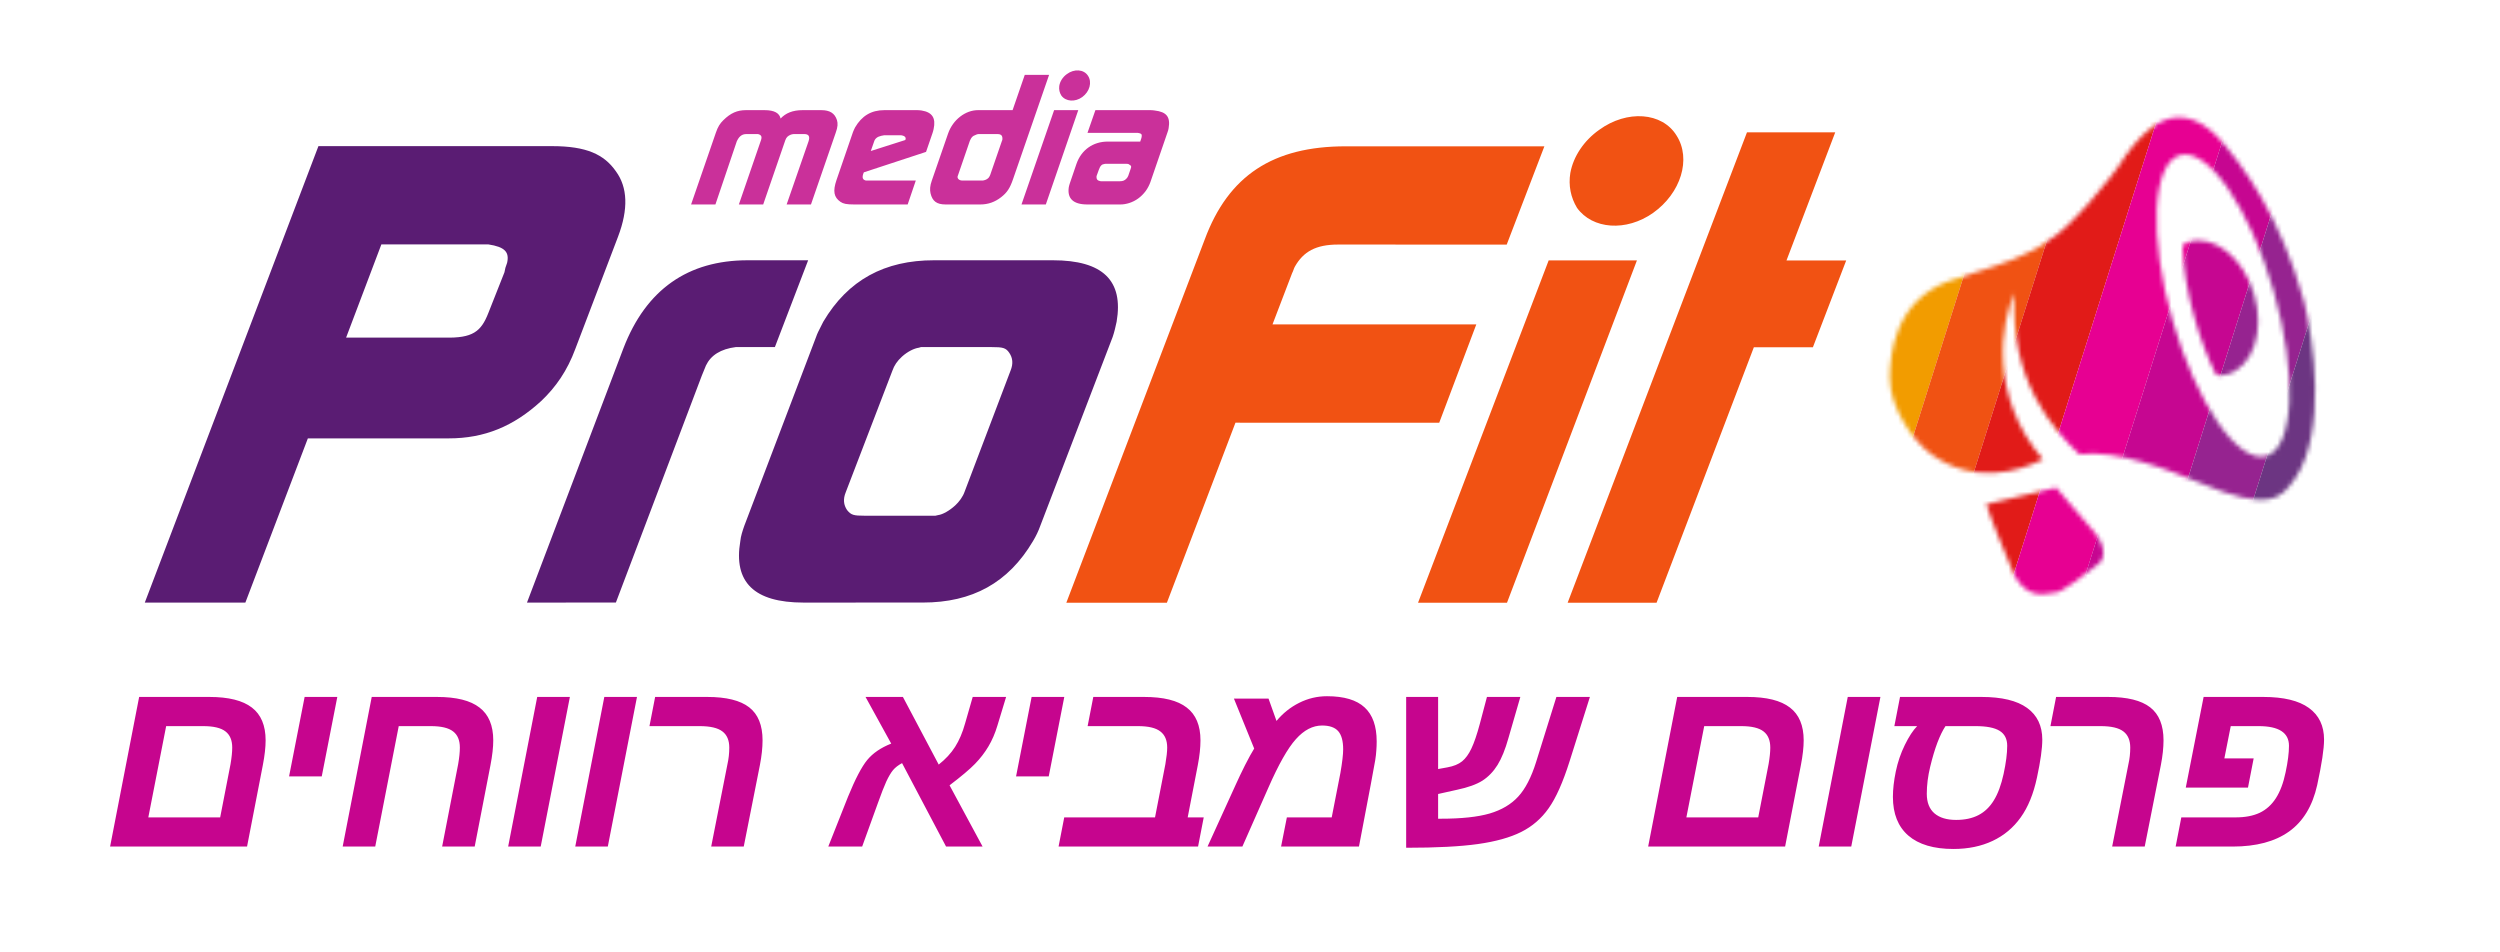 <?xml version="1.0" encoding="UTF-8"?> <svg xmlns="http://www.w3.org/2000/svg" width="567" height="216" viewBox="0 0 567 216" fill="none"> <rect width="567" height="216" fill="white"></rect> <path fill-rule="evenodd" clip-rule="evenodd" d="M264.651 136.699C257.049 136.704 249.446 136.704 241.842 136.699C252.306 109.243 262.768 81.784 273.229 54.323C278.611 39.804 288.735 33.178 305.227 33.185C320.238 33.18 335.251 33.18 350.265 33.185C347.414 40.614 344.567 48.044 341.722 55.473C328.965 55.473 316.207 55.47 303.447 55.465C298.443 55.473 295.599 57.057 293.662 60.499C293.546 60.712 293.456 60.957 293.366 61.204L293.366 61.204L293.366 61.204C293.273 61.46 293.179 61.718 293.053 61.944C291.571 65.825 290.087 69.704 288.602 73.581H334.823C332.019 81.01 329.216 88.442 326.415 95.876C311.007 95.876 295.603 95.873 280.202 95.868C275.02 109.484 269.836 123.094 264.651 136.699ZM371.254 59.062C361.43 84.946 351.607 110.827 341.784 136.706H321.608C331.487 110.822 341.364 84.941 351.237 59.062H371.254ZM357.667 47.137C356.264 44.823 355.681 42.103 356.152 39.221C356.832 35.485 359.232 31.888 362.71 29.441C369.014 24.864 376.986 25.432 380.24 30.738C383.643 36.06 381.208 43.82 374.93 48.279C368.835 52.591 361.166 52.016 357.667 47.137ZM375.707 136.706C368.978 136.702 362.255 136.702 355.539 136.706C369.096 101.148 382.654 65.585 396.213 30.016H416.23L405.176 59.069H418.719C416.2 65.629 413.683 72.191 411.167 78.755C406.711 78.755 402.246 78.757 397.773 78.762C390.42 98.077 383.065 117.392 375.707 136.706Z" fill="#F15213"></path> <path fill-rule="evenodd" clip-rule="evenodd" d="M55.65 136.666C48.04 136.661 40.437 136.661 32.841 136.666L72.219 33.144C89.891 33.139 107.554 33.139 125.209 33.144C133.018 33.144 137.023 35.016 139.715 38.893C142.319 42.482 142.57 47.376 140.161 53.707C136.931 62.188 133.702 70.668 130.477 79.149C128.67 84.035 126.094 87.779 122.746 90.948C116.488 96.697 109.854 99.431 101.76 99.424C91.11 99.429 80.463 99.431 69.819 99.431L55.65 136.666ZM86.493 55.432L78.496 76.569H100.867C107.159 76.709 109.097 75.265 110.769 70.961L114.411 61.748C114.484 61.414 114.555 61.08 114.623 60.745C114.756 60.367 114.887 59.984 115.017 59.596C115.558 57.156 114.49 55.999 110.773 55.432C110.343 55.432 110.049 55.432 109.605 55.424C101.903 55.429 94.199 55.432 86.493 55.432ZM139.682 136.658C132.961 136.663 126.24 136.666 119.52 136.666C126.801 117.449 134.09 98.23 141.387 79.009C146.52 65.632 156.051 59.028 169.587 59.028C174.156 59.023 178.723 59.023 183.289 59.028C180.775 65.588 178.26 72.15 175.745 78.714H168.086C167.647 78.721 167.209 78.721 166.909 78.714C163.434 79.149 161.211 80.586 160.111 82.893C159.799 83.654 159.486 84.421 159.171 85.192C152.677 102.35 146.181 119.505 139.682 136.658ZM168.796 119.286L168.803 119.265C174.232 104.981 179.661 90.7 185.088 76.422C185.348 75.649 185.748 74.876 186.148 74.103C186.343 73.727 186.538 73.35 186.717 72.973C192.331 63.472 200.66 59.021 211.848 59.028H238.784C250.117 59.028 254.848 63.62 253.25 72.973C252.999 74.122 252.748 75.272 252.355 76.415C246.876 90.698 241.401 104.984 235.931 119.272C235.522 120.422 234.976 121.571 234.289 122.714C228.686 132.199 220.499 136.658 209.309 136.658C200.279 136.663 191.249 136.666 182.22 136.666C171.048 136.658 166.31 132.059 167.905 122.721C168.014 121.571 168.402 120.436 168.796 119.286ZM202.407 84.043C198.878 93.246 195.346 102.448 191.812 111.651C191.173 113.228 191.336 114.518 192.11 115.675C193.043 116.825 193.601 116.965 196.099 116.965C201.445 116.97 206.794 116.97 212.147 116.965C212.353 116.921 212.559 116.874 212.766 116.825C213.823 116.685 215.332 115.823 216.612 114.658C217.548 113.796 218.386 112.654 218.78 111.504L229.2 84.043C229.839 82.465 229.679 81.161 228.902 80.019C228.12 78.869 227.42 78.721 224.907 78.721H208.866C208.71 78.77 208.554 78.817 208.398 78.861C207.332 79.009 205.848 79.724 204.569 80.881C203.466 81.891 202.811 82.885 202.407 84.043Z" fill="#5A1C73"></path> <path d="M156.739 46.373H162.258L167.111 32.032C167.173 31.913 167.235 31.795 167.297 31.676C167.78 30.804 168.416 30.408 169.262 30.408H171.679C171.76 30.408 171.84 30.408 171.921 30.408C172.69 30.606 172.859 31.002 172.592 31.795L167.575 46.373H173.093L178.111 31.795C178.355 31.121 178.695 30.804 179.391 30.527C179.687 30.448 179.856 30.408 180.017 30.408H182.434C183.401 30.408 183.749 30.923 183.384 32.032L178.41 46.373H183.928L189.534 30.131C190.023 28.784 190.048 27.991 189.824 27.239C189.31 25.654 188.185 24.981 186.252 24.981H182.022C179.767 24.981 178.193 25.654 177.04 26.882C176.776 25.694 175.698 24.981 173.402 24.981H169.173C167.239 24.981 165.713 25.615 164.038 27.278C163.302 27.991 162.794 28.784 162.345 30.131L156.739 46.373ZM189.721 40.827C188.852 43.362 189.12 44.749 190.623 45.779C191.268 46.215 191.963 46.373 193.736 46.373H205.86L207.704 40.946H197.07H196.385C195.69 40.787 195.488 40.352 195.776 39.44L195.922 39.084L210.027 34.449L211.499 30.17C211.597 29.853 211.688 29.576 211.747 29.259C212.286 26.763 211.439 25.456 209.015 25.06C208.7 25.02 208.385 24.981 208.063 24.981H200.571C197.59 24.981 195.456 26.288 193.928 28.903C193.742 29.259 193.595 29.616 193.449 29.972L189.721 40.827ZM197.496 34.251L198.259 32.072C198.456 31.438 198.98 31.002 199.862 30.804C200.199 30.725 200.367 30.685 200.488 30.685H204.355C204.435 30.685 204.556 30.685 204.63 30.725C205.212 30.844 205.476 31.161 205.403 31.557L205.348 31.636L205.326 31.755L197.496 34.251ZM211.326 40.985C210.913 42.134 210.866 43.045 211.043 43.838C211.473 45.66 212.469 46.373 214.483 46.373H222.338C224.11 46.373 225.662 45.819 227.075 44.709C228.392 43.679 229.058 42.689 229.759 40.629L237.935 16.978H232.417L229.656 24.981H221.802C218.982 24.981 216.131 27.12 215.025 30.289L211.326 40.985ZM217.355 39.52L219.955 31.953C219.97 31.874 220.032 31.755 220.087 31.676C220.288 31.24 220.54 30.963 220.811 30.804C221.345 30.527 221.73 30.408 221.931 30.408H226.201C227.087 30.408 227.424 30.765 227.337 31.676C227.323 31.755 227.308 31.834 227.253 31.913L224.576 39.678C224.5 39.876 224.375 40.114 224.218 40.312C223.966 40.589 223.56 40.827 223.102 40.906C223.014 40.946 222.893 40.946 222.772 40.946H218.261C217.536 40.946 217.133 40.51 217.173 40.074L217.187 39.995L217.355 39.52ZM231.674 46.373H237.193L244.551 24.981H239.073L231.674 46.373ZM240.24 19.514C240.134 20.306 240.318 21.059 240.725 21.693C241.726 23.04 243.832 23.198 245.46 22.01C247.136 20.782 247.731 18.642 246.752 17.177C245.813 15.711 243.627 15.552 241.943 16.82C241.014 17.493 240.389 18.484 240.24 19.514ZM242.651 41.54C242.552 41.857 242.461 42.134 242.403 42.451C242.017 44.987 243.373 46.373 246.596 46.373H254.128C254.773 46.373 255.439 46.254 256.08 46.056C257.577 45.581 258.832 44.67 259.845 43.323C260.331 42.649 260.657 41.976 260.894 41.342L264.791 30.012C264.929 29.695 264.988 29.378 265.046 29.061C265.472 26.526 264.596 25.377 261.875 25.06C261.6 25.02 261.285 24.981 260.963 24.981H248.436L246.643 30.131H257.8C257.881 30.131 257.961 30.131 258.042 30.131C258.826 30.25 259.031 30.448 258.936 30.963L258.878 31.28L258.787 31.557L258.604 32.111H251.233C247.93 32.111 245.251 33.974 244.137 37.182L242.651 41.54ZM248.717 39.876L249.207 38.529C249.543 37.578 249.883 37.261 250.502 37.182L250.791 37.143H251.113H255.342C255.785 37.143 255.939 37.182 256.079 37.301C256.624 37.618 256.643 37.737 256.405 38.371L255.887 39.876C255.803 40.114 255.638 40.352 255.441 40.55C255.046 40.946 254.654 41.104 254.01 41.104H249.74C249.659 41.104 249.539 41.104 249.465 41.065C248.883 40.946 248.659 40.629 248.681 40.074C248.695 39.995 248.71 39.916 248.717 39.876Z" fill="#CA309A"></path> <mask id="mask0_1301_837" style="mask-type:alpha" maskUnits="userSpaceOnUse" x="428" y="26" width="98" height="109"> <path fill-rule="evenodd" clip-rule="evenodd" d="M441.812 63.819C429.739 68.346 428.607 80.416 428.607 85.697C428.607 92.486 433.889 100.06 438.039 103.048C447.47 109.837 457.656 107.071 463.315 104.179C450.941 89.695 453.884 72.998 456.902 66.46C455.695 86.074 465.579 97.39 471.615 103.048C479.915 101.916 491.987 106.568 498.778 109.46C514.914 116.332 517.448 112.8 520.29 108.84C520.412 108.67 520.534 108.499 520.659 108.328C527.6 97.767 524.809 77.273 522.545 68.346C517.263 49.109 508.586 37.29 502.928 31.004C493.496 21.574 486.328 29.495 482.178 35.153C478.783 40.811 468.974 52.127 464.824 54.39C460.127 57.981 453.319 60.113 447.556 61.917C445.45 62.577 443.484 63.192 441.812 63.819ZM466.333 110.592L450.488 114.364C451.394 117.381 455.141 126.434 456.902 130.583C459.712 135.578 463.297 134.888 465.305 134.502C465.723 134.422 466.073 134.355 466.333 134.355C467.541 134.355 472.873 130.331 475.388 128.32C478.406 126.509 476.645 122.788 475.388 121.153L466.333 110.592ZM515.666 66.027C521.063 84.869 520.297 101.615 513.956 103.43C507.615 105.245 498.1 91.443 492.704 72.601C487.308 53.759 488.073 37.014 494.414 35.198C500.755 33.383 510.27 47.185 515.666 66.027ZM502.416 84.621C502.596 84.988 502.965 85.229 503.374 85.21C503.969 85.181 504.562 85.085 505.146 84.917C510.922 83.255 513.666 75.175 511.275 66.871C508.884 58.566 502.263 53.183 496.486 54.845C496.181 54.933 495.884 55.039 495.596 55.162C495.207 55.328 494.98 55.726 494.996 56.149C495.176 60.709 496.066 66.21 497.685 71.992C499.008 76.715 500.651 81.026 502.416 84.621Z" fill="#C4C4C4"></path> </mask> <g mask="url(#mask0_1301_837)"> <rect width="15.577" height="145.71" transform="matrix(0.954 0.301 -0.301 0.954 434.759 -7.316)" fill="white"></rect> <rect width="15.577" height="145.71" transform="matrix(0.954 0.301 -0.301 0.954 449.613 -2.628)" fill="#F29C00"></rect> <rect width="15.577" height="145.71" transform="matrix(0.954 0.301 -0.301 0.954 464.468 2.062)" fill="#F05213"></rect> <rect width="15.577" height="145.71" transform="matrix(0.954 0.301 -0.301 0.954 479.322 6.751)" fill="#E11B18"></rect> <rect width="15.577" height="145.71" transform="matrix(0.954 0.301 -0.301 0.954 494.178 11.441)" fill="#E70092"></rect> <rect width="15.577" height="145.71" transform="matrix(0.954 0.301 -0.301 0.954 509.031 16.13)" fill="#C60691"></rect> <rect width="15.577" height="145.71" transform="matrix(0.954 0.301 -0.301 0.954 523.886 20.82)" fill="#962390"></rect> <rect width="15.577" height="145.71" transform="matrix(0.954 0.301 -0.301 0.954 538.74 25.509)" fill="#6C3582"></rect> </g> <path d="M52.668 169.551C52.668 167.892 52.158 166.671 51.137 165.887C50.116 165.085 48.43 164.684 46.078 164.684H37.684L33.637 185.383H49.934L52.285 173.297C52.54 171.802 52.668 170.553 52.668 169.551ZM56.031 192H24.969L31.559 158.066H47.473C51.829 158.066 55.047 158.868 57.125 160.473C59.203 162.059 60.242 164.538 60.242 167.91C60.242 169.478 60.033 171.346 59.613 173.516L56.031 192ZM69.09 158.066H76.5L72.972 176.086H65.562L69.09 158.066ZM107.66 192H100.277L103.913 173.297C104.169 171.802 104.296 170.553 104.296 169.551C104.296 167.892 103.786 166.671 102.765 165.887C101.744 165.085 100.058 164.684 97.706 164.684H90.433L85.101 192H77.718L84.308 158.066H99.101C103.476 158.066 106.693 158.868 108.753 160.473C110.831 162.059 111.87 164.538 111.87 167.91C111.87 169.478 111.661 171.346 111.242 173.516L107.66 192ZM121.839 158.066H129.249L122.632 192H115.249L121.839 158.066ZM137.057 158.066H144.467L137.85 192H130.467L137.057 158.066ZM165.401 169.551C165.401 167.892 164.881 166.671 163.842 165.887C162.803 165.085 161.08 164.684 158.674 164.684H147.299L148.584 158.066H160.397C164.717 158.066 167.889 158.85 169.912 160.418C171.936 161.986 172.948 164.483 172.948 167.91C172.948 169.569 172.747 171.438 172.346 173.516L168.682 192H161.299L164.991 173.297C165.264 172.094 165.401 170.845 165.401 169.551ZM196.303 158.066H204.779L212.9 173.406C214.45 172.185 215.689 170.845 216.619 169.387C217.549 167.928 218.305 166.151 218.888 164.055L220.611 158.066H228.185L226.217 164.547C225.688 166.315 225.004 167.901 224.166 169.305C223.345 170.69 222.334 172.003 221.131 173.242C219.946 174.464 218.023 176.086 215.361 178.109L222.853 192H214.568L204.588 173.078C203.731 173.534 203.047 174.062 202.537 174.664C202.045 175.266 201.534 176.132 201.006 177.262C200.495 178.392 199.866 180.005 199.119 182.102L195.537 192H187.853L192.338 180.68C193.978 176.669 195.428 173.898 196.685 172.367C197.961 170.818 199.775 169.578 202.127 168.648L196.303 158.066ZM233.97 158.066H241.38L237.853 176.086H230.443L233.97 158.066ZM246.673 164.684L247.958 158.066H259.497C263.872 158.066 267.09 158.868 269.15 160.473C271.228 162.059 272.267 164.538 272.267 167.91C272.267 169.569 272.066 171.438 271.665 173.516L269.368 185.383H273.005L271.72 192H240.083L241.368 185.383H261.958L264.31 173.297C264.583 171.693 264.72 170.444 264.72 169.551C264.72 167.892 264.2 166.671 263.161 165.887C262.14 165.085 260.454 164.684 258.103 164.684H246.673ZM300.966 157.902C304.83 157.902 307.674 158.75 309.497 160.445C311.32 162.122 312.231 164.693 312.231 168.156C312.231 168.885 312.204 169.578 312.149 170.234C312.113 170.872 312.031 171.592 311.903 172.395C311.794 173.178 310.563 179.714 308.212 192H290.548L291.86 185.383H302.032L304.001 175.32C304.42 172.914 304.63 171.118 304.63 169.934C304.63 168.056 304.256 166.689 303.509 165.832C302.761 164.975 301.54 164.547 299.845 164.547C297.73 164.547 295.752 165.577 293.911 167.637C292.07 169.678 289.983 173.361 287.649 178.684L281.77 192H273.868L280.321 177.836C280.868 176.615 281.552 175.184 282.372 173.543C283.21 171.902 283.903 170.645 284.45 169.77L279.856 158.449H287.704L289.509 163.508C290.967 161.758 292.68 160.391 294.649 159.406C296.636 158.404 298.742 157.902 300.966 157.902ZM337.239 158.066H344.813L342.106 167.418C341.395 169.952 340.575 171.975 339.645 173.488C338.715 174.983 337.576 176.168 336.227 177.043C334.878 177.9 332.955 178.592 330.457 179.121L326.165 180.078V185.684H326.793C331.442 185.684 335.124 185.292 337.84 184.508C340.556 183.706 342.717 182.43 344.321 180.68C345.943 178.93 347.301 176.305 348.395 172.805L352.989 158.066H360.59L355.997 172.613C354.484 177.408 352.898 180.971 351.239 183.305C349.598 185.638 347.52 187.434 345.004 188.691C342.489 189.949 339.226 190.861 335.215 191.426C331.223 191.991 325.791 192.273 318.918 192.273V158.066H326.165V174.418L328.27 174.035C329.692 173.78 330.804 173.324 331.606 172.668C332.408 172.012 333.11 171.046 333.711 169.77C334.331 168.475 334.969 166.607 335.625 164.164L337.239 158.066ZM401.5 169.551C401.5 167.892 400.989 166.671 399.969 165.887C398.948 165.085 397.262 164.684 394.91 164.684H386.515L382.469 185.383H398.765L401.117 173.297C401.372 171.802 401.5 170.553 401.5 169.551ZM404.863 192H373.801L380.39 158.066H396.305C400.661 158.066 403.879 158.868 405.957 160.473C408.035 162.059 409.074 164.538 409.074 167.91C409.074 169.478 408.864 171.346 408.445 173.516L404.863 192ZM419.07 158.066H426.48L419.863 192H412.48L419.07 158.066ZM434.808 164.684H429.64L430.925 158.066H449.409C454.003 158.066 457.448 158.896 459.745 160.555C462.042 162.214 463.191 164.611 463.191 167.746C463.191 169.751 462.79 172.613 461.987 176.332C461.204 180.033 459.973 183.049 458.296 185.383C456.637 187.716 454.514 189.493 451.925 190.715C449.336 191.936 446.374 192.547 443.038 192.547C438.572 192.547 435.163 191.535 432.812 189.512C430.478 187.488 429.312 184.562 429.312 180.734C429.312 179.003 429.53 177.079 429.968 174.965C430.405 172.85 431.089 170.845 432.019 168.949C432.948 167.053 433.878 165.632 434.808 164.684ZM441.234 164.684C440.614 165.613 440.003 166.862 439.402 168.43C438.818 169.979 438.271 171.811 437.761 173.926C437.251 176.04 436.995 178.073 436.995 180.023C436.995 181.992 437.579 183.478 438.745 184.48C439.912 185.465 441.543 185.957 443.64 185.957C445.627 185.957 447.322 185.592 448.726 184.863C450.129 184.134 451.287 183.022 452.198 181.527C453.128 180.033 453.866 178.036 454.413 175.539C454.96 173.023 455.234 170.891 455.234 169.141C455.234 167.591 454.659 166.461 453.511 165.75C452.362 165.039 450.549 164.684 448.07 164.684H441.234ZM483.14 169.551C483.14 167.892 482.62 166.671 481.581 165.887C480.542 165.085 478.819 164.684 476.413 164.684H465.038L466.323 158.066H478.136C482.456 158.066 485.628 158.85 487.651 160.418C489.675 161.986 490.686 164.483 490.686 167.91C490.686 169.569 490.486 171.438 490.085 173.516L486.421 192H479.038L482.729 173.297C483.003 172.094 483.14 170.845 483.14 169.551ZM493.436 192L494.721 185.383H507.053C509.204 185.383 511.018 185.036 512.495 184.344C513.989 183.633 515.22 182.521 516.186 181.008C517.152 179.495 517.881 177.544 518.374 175.156C518.884 172.768 519.139 170.763 519.139 169.141C519.139 166.169 516.842 164.684 512.249 164.684H505.932L504.483 172.012H511.128L509.842 178.629H495.733L499.78 158.066H513.315C517.909 158.066 521.354 158.896 523.651 160.555C525.948 162.214 527.096 164.611 527.096 167.746C527.096 169.824 526.577 173.26 525.538 178.055C524.48 182.794 522.357 186.303 519.167 188.582C515.976 190.861 511.711 192 506.37 192H493.436Z" fill="#C6058E"></path> </svg> 